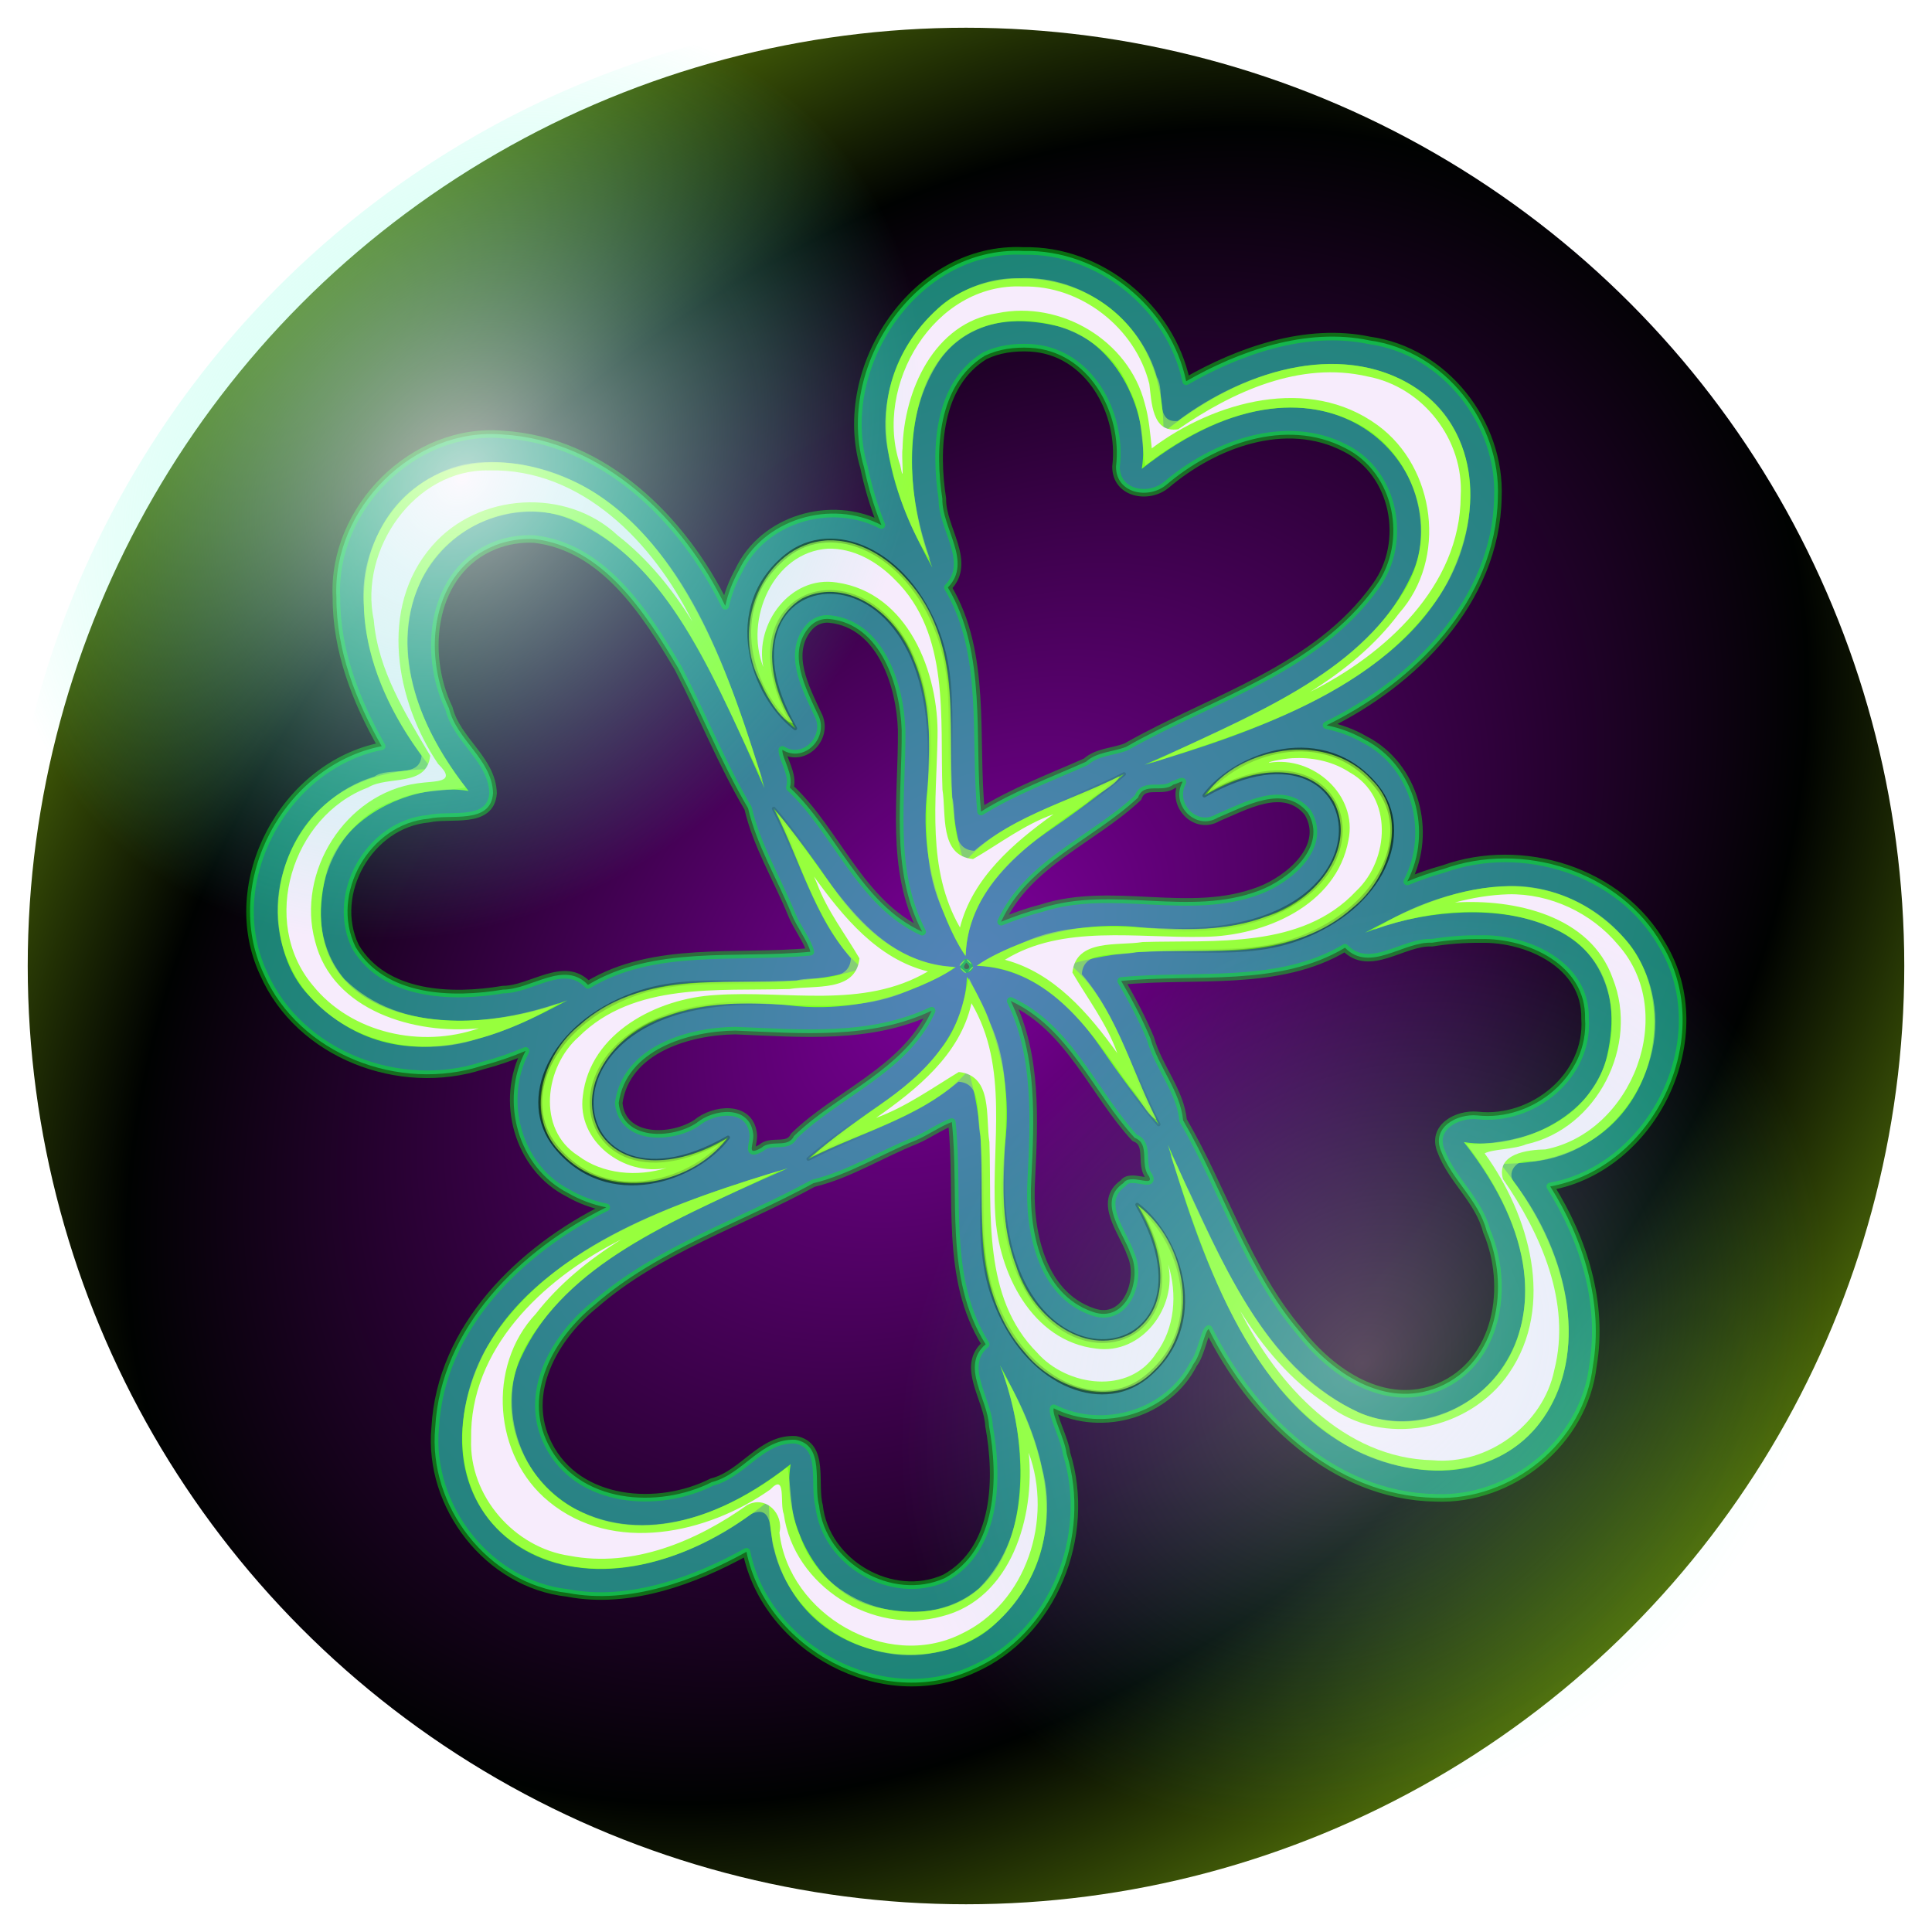 <?xml version="1.0" encoding="UTF-8" standalone="no"?>
<!-- Created with Inkscape (http://www.inkscape.org/) -->

<svg
   xmlns:dc="http://purl.org/dc/elements/1.1/"
   xmlns:cc="http://creativecommons.org/ns#"
   xmlns:rdf="http://www.w3.org/1999/02/22-rdf-syntax-ns#"
   xmlns:svg="http://www.w3.org/2000/svg"
   xmlns="http://www.w3.org/2000/svg"
   xmlns:xlink="http://www.w3.org/1999/xlink"
   xmlns:sodipodi="http://sodipodi.sourceforge.net/DTD/sodipodi-0.dtd"
   xmlns:inkscape="http://www.inkscape.org/namespaces/inkscape"
   width="512"
   height="512"
   viewBox="0 0 512 512"
   id="svg2"
   version="1.1"
   inkscape:version="0.91 r"
   sodipodi:docname="23.svg"
   inkscape:export-filename="/home/frode/Sync/Creations/Inkscape/23.png"
   inkscape:export-xdpi="90"
   inkscape:export-ydpi="90">
  <defs
     id="defs4">
    <linearGradient
       inkscape:collect="always"
       id="linearGradient4716">
      <stop
         id="stop4720"
         offset="0"
         style="stop-color:#001a05;stop-opacity:0;" />
      <stop
         style="stop-color:#001a05;stop-opacity:0"
         offset="0.272"
         id="stop4726" />
      <stop
         id="stop4728"
         offset="0.841"
         style="stop-color:#001a05;stop-opacity:1" />
      <stop
         id="stop4718"
         offset="1"
         style="stop-color:#001a05;stop-opacity:1;" />
    </linearGradient>
    <linearGradient
       id="linearGradient4672"
       inkscape:collect="always">
      <stop
         style="stop-color:#7e009c;stop-opacity:1"
         offset="0"
         id="stop4674" />
      <stop
         id="stop4676"
         offset="0.73"
         style="stop-color:#000201;stop-opacity:1" />
      <stop
         style="stop-color:#506f09;stop-opacity:1"
         offset="1"
         id="stop4678" />
    </linearGradient>
    <linearGradient
       inkscape:collect="always"
       id="linearGradient4562">
      <stop
         style="stop-color:#ffffff;stop-opacity:0.699"
         offset="0"
         id="stop4564" />
      <stop
         style="stop-color:#4cffd2;stop-opacity:0"
         offset="1"
         id="stop4566" />
    </linearGradient>
    <radialGradient
       inkscape:collect="always"
       xlink:href="#linearGradient4672"
       id="radialGradient4475"
       cx="256"
       cy="796.362"
       fx="256"
       fy="796.362"
       r="248.651"
       gradientUnits="userSpaceOnUse"
       gradientTransform="matrix(0.704,0.71,-1.005,0.997,876.415,-179.48)" />
    <radialGradient
       inkscape:collect="always"
       xlink:href="#linearGradient4562"
       id="radialGradient4658"
       gradientUnits="userSpaceOnUse"
       gradientTransform="matrix(1.33,0,0,1.604,96.053,-221.285)"
       cx="599.132"
       cy="376.275"
       fx="599.132"
       fy="376.275"
       r="83.333" />
    <radialGradient
       inkscape:collect="always"
       xlink:href="#linearGradient4562"
       id="radialGradient4660"
       gradientUnits="userSpaceOnUse"
       gradientTransform="matrix(0.94,0.94,-1.134,1.134,-14.004,-322.908)"
       cx="599.132"
       cy="376.275"
       fx="599.132"
       fy="376.275"
       r="83.333" />
    <filter
       inkscape:collect="always"
       style="color-interpolation-filters:sRGB"
       id="filter4682"
       x="-0.06"
       width="1.12"
       y="-0.06"
       height="1.12">
      <feGaussianBlur
         inkscape:collect="always"
         stdDeviation="7.714"
         id="feGaussianBlur4684" />
    </filter>
    <filter
       inkscape:collect="always"
       style="color-interpolation-filters:sRGB"
       id="filter4704"
       x="-0.144"
       width="1.288"
       y="-0.144"
       height="1.288">
      <feGaussianBlur
         inkscape:collect="always"
         stdDeviation="19.009"
         id="feGaussianBlur4706" />
    </filter>
    <radialGradient
       inkscape:collect="always"
       xlink:href="#linearGradient4716"
       id="radialGradient4722"
       cx="302.422"
       cy="748.715"
       fx="302.422"
       fy="748.715"
       r="152.631"
       gradientTransform="translate(0,-7.35811e-5)"
       gradientUnits="userSpaceOnUse" />
  </defs>
  <sodipodi:namedview
     id="base"
     pagecolor="#000000"
     bordercolor="#666666"
     borderopacity="1.0"
     inkscape:pageopacity="0"
     inkscape:pageshadow="2"
     inkscape:zoom="1.6796875"
     inkscape:cx="162.73452"
     inkscape:cy="256.7398"
     inkscape:document-units="px"
     inkscape:current-layer="layer1"
     showgrid="false"
     inkscape:snap-global="false"
     units="px"
     inkscape:window-width="1920"
     inkscape:window-height="1032"
     inkscape:window-x="0"
     inkscape:window-y="24"
     inkscape:window-maximized="1"
     inkscape:showpageshadow="false"
     showborder="false" />
  <g
     inkscape:label="Layer 1"
     inkscape:groupmode="layer"
     id="layer1"
     transform="translate(0,-540.362)">
    <circle
       style="color:#000000;clip-rule:nonzero;display:inline;overflow:visible;visibility:visible;opacity:1;isolation:auto;mix-blend-mode:normal;color-interpolation:sRGB;color-interpolation-filters:linearRGB;solid-color:#000000;solid-opacity:1;fill:url(#radialGradient4475);fill-opacity:1.0;fill-rule:evenodd;stroke:none;stroke-width:5;stroke-linecap:round;stroke-linejoin:round;stroke-miterlimit:23;stroke-dasharray:none;stroke-dashoffset:0;stroke-opacity:0.433;marker:none;color-rendering:auto;image-rendering:auto;shape-rendering:auto;text-rendering:auto;enable-background:accumulate"
       id="path4314"
       cx="256"
       cy="796.362"
       r="248.651" />
    <path
       style="fill:#2bffd5;fill-opacity:0.514;fill-rule:evenodd;stroke:#00f607;stroke-width:1.67;stroke-linecap:round;stroke-linejoin:round;stroke-miterlimit:4;stroke-dasharray:none;stroke-opacity:0.435;filter:url(#filter4704)"
       d="m 345.697,561.084 c -23.911,-1.196 -41.836,25.748 -35.312,47.836 0.916,4.365 2.175,8.664 3.852,12.799 -11.099,-5.784 -26.136,-1.416 -31.574,10.088 -1.35,2.431 -2.36,5.054 -2.969,7.768 -9.326,-19.138 -26.887,-36.56 -49.184,-37.893 -19.755,-1.73 -37.813,16.377 -36.828,36.049 -0.047,11.672 4.301,22.892 10.016,32.901 -21.581,4.234 -35.573,30.127 -26.125,50.293 7.881,17.965 30.126,26.348 48.406,20.369 3.259,-0.844 6.452,-1.941 9.549,-3.26 -5.78,10.953 -1.764,25.778 9.455,31.479 2.595,1.498 5.445,2.538 8.381,3.125 -18.898,9.335 -36.614,26.496 -37.832,48.717 -1.629,17.393 11.707,34.643 29.256,36.576 13.751,2.692 28.453,-2.897 39.598,-9.092 4.356,21.433 30.036,35.314 50.137,25.988 17.788,-7.743 26.347,-29.578 20.66,-47.766 -0.366,-3.154 -3.281,-8.51 -2.836,-9.973 10.943,5.467 25.364,1.209 30.951,-9.84 1.654,-2.058 2.414,-7.156 3.332,-7.693 9.514,19.196 27.501,36.924 50.131,37.342 16.84,0.72 32.938,-12.316 34.871,-29.229 2.356,-13.825 -2.084,-27.998 -9.441,-39.654 22.93,-4.146 36.951,-33.095 24.809,-53.344 -9.318,-16.48 -30.943,-23.165 -48.449,-16.869 -2.717,0.75 -5.388,1.665 -7.988,2.752 5.718,-10.907 1.766,-25.67 -9.395,-31.373 -2.617,-1.522 -5.496,-2.583 -8.463,-3.176 19.402,-9.471 37.458,-27.506 37.9,-50.346 0.724,-16.552 -11.785,-32.503 -28.379,-34.787 -14.048,-2.985 -29.028,2.394 -40.57,9.025 -3.417,-16.371 -19.16,-29.211 -35.957,-28.812 z m 1.389,21.41 c 13.022,0.662 20.493,14.366 19.049,26.279 -0.043,5.948 7.122,7.353 11.129,4.043 10.549,-8.97 26.408,-14.972 39.57,-8.127 10.991,5.473 13.858,20.689 6.805,30.457 -13.215,18.606 -36.384,24.869 -55.26,35.625 -2.801,1.121 -6.473,1.096 -8.877,3.295 -7.773,3.468 -16.176,6.603 -23.229,11.025 -1.589,-16.429 1.394,-34.92 -7.334,-49.568 5.537,-5.656 -1.361,-13.093 -1.219,-19.619 -1.692,-10.905 -1.062,-25.214 9.365,-31.629 3.096,-1.506 6.59,-1.949 10,-1.781 z m -109.705,42.305 c 15.385,1.749 24.683,16.35 31.877,28.523 5.323,10.259 9.625,21.101 15.49,31.041 1.867,8.153 6.435,15.609 9.629,23.432 1.049,2.713 3.678,6.122 4.137,8.309 -16.314,1.585 -34.61,-1.475 -49.188,7.332 -5.224,-5.599 -12.604,1.058 -18.779,1.035 -11.224,1.914 -26.139,1.476 -32.652,-9.463 -5.685,-11.758 3.113,-27.189 16.156,-28.33 4.75,-1.135 13.766,1.395 14.283,-5.668 -0.241,-7.503 -8.042,-11.667 -9.762,-18.764 -5.94,-12.291 -3.876,-30.438 10.189,-36.035 2.729,-1.078 5.69,-1.547 8.619,-1.412 z m 65.439,17.703 c 11.349,1.193 15.581,14.776 15.898,24.543 0.125,14.895 -2.68,30.824 4.533,44.623 -13.69,-6.283 -19.027,-22.378 -29.264,-31.881 0.886,-2.881 -1.712,-6.382 -1.668,-8.346 4.992,3.067 10.542,-2.938 7.838,-7.891 -2.696,-5.853 -6.97,-13.646 -1.727,-19.432 1.124,-1.171 2.766,-1.815 4.389,-1.617 z m 78.004,36.09 c -2.681,4.914 2.859,10.836 7.857,7.834 5.997,-2.467 14.652,-7.567 19.895,-1.082 4.475,7.526 -4.259,14.739 -10.697,17.191 -15.593,5.979 -32.534,-1.191 -48.324,3.959 -2.997,0.753 -6.084,1.864 -8.836,2.969 5.877,-12.889 20.447,-18.216 30.283,-27.457 1.257,-3.578 5.358,-0.903 7.849,-2.909 0.397,0.025 2.156,-0.98 1.973,-0.505 z m 65.951,34.701 c 10.398,-0.263 23.382,5.711 23.117,17.549 0.911,12.764 -11.624,22.853 -23.84,21.465 -4.481,-0.414 -10.174,2.618 -8.033,7.84 2.416,6.47 8.34,10.879 10.113,17.768 5.185,12.102 2.592,28.924 -10.604,34.475 -11.895,4.952 -23.727,-3.185 -30.801,-12.299 -11.642,-13.688 -16.879,-31.496 -25.749,-46.681 -0.624,-6.54 -5.471,-11.779 -7.227,-18.113 -1.785,-4.356 -4.238,-8.916 -6.471,-12.738 16.41,-1.616 34.867,1.426 49.51,-7.344 5.472,5.665 12.977,-1.464 19.236,-1.109 3.556,-0.575 7.146,-0.857 10.748,-0.811 z m -113.768,5.219 c 2.144,1.75 -1.82,2.026 0,0 z m 9.832,8.477 c 13.036,6.013 18.261,20.362 27.432,30.285 3.503,1.292 1.033,5.873 3.182,8.529 1.242,2.551 -4.175,-0.82 -5.676,1.465 -6.003,4.108 0.021,10.928 1.598,15.695 2.648,5.582 -0.983,15.415 -8.35,12.811 -11.671,-3.964 -14.299,-18.498 -13.63,-29.339 0.663,-13.209 1.334,-27.273 -4.555,-39.447 z m -17.727,2.67 c -6.013,12.629 -20.632,17.886 -30.234,27.217 -1.26,2.792 -5.04,0.658 -7.175,2.587 -3.644,2.077 -1.461,-0.916 -1.847,-3.241 -0.883,-6.292 -8.755,-5.38 -12.502,-2.254 -5.478,3.632 -16.452,3.94 -17.227,-4.412 1.651,-11.834 15.513,-15.893 25.797,-16.012 14.495,0.587 29.886,2.031 43.426,-4.402 l -0.238,0.518 z m 4.703,24.123 c 1.769,16.323 -1.794,34.443 7.482,49.154 -5.685,4.831 0.516,12.167 0.738,18.029 2.128,11.426 1.891,27.31 -9.781,33.703 -11.651,5.219 -26.423,-3.368 -27.807,-16.051 -1.309,-4.796 1.391,-13.366 -5.189,-14.551 -7.56,-0.443 -11.604,7.613 -18.516,9.35 -11.872,6.005 -29.575,4.76 -36.178,-8.289 -5.809,-11.358 1.345,-23.758 10.277,-30.957 14.047,-12.249 32.27,-18.028 48.344,-26.863 7.919,-1.898 14.981,-6.436 22.572,-9.45 2.663,-1.104 5.844,-3.331 8.057,-4.075 z"
       id="path4318"
       inkscape:connector-curvature="0"
       transform="matrix(1.198,0,0,1.198,-142.874,-65.303)" />
    <g
       id="g4441"
       transform="matrix(1.198,0,0,1.198,-106.247,-100.463)"
       style="stroke:url(#radialGradient4722);stroke-opacity:1;stroke-width:0.835;stroke-miterlimit:4;stroke-dasharray:none;stroke-linejoin:round;stroke-linecap:round">
      <g
         style="fill:#78ff21;fill-opacity:1;stroke:url(#radialGradient4722);stroke-opacity:1;stroke-width:0.835;stroke-miterlimit:4;stroke-dasharray:none;stroke-linejoin:round;stroke-linecap:round"
         inkscape:transform-center-y="-78.412035"
         inkscape:transform-center-x="-32.074343"
         id="g4282">
        <path
           sodipodi:nodetypes="cccsccssc"
           inkscape:connector-curvature="0"
           id="path4284"
           d="m 264.604,696.037 c -22.507,-38.817 36.534,-46.646 29.031,15.331 -1.794,20.224 8.644,35.066 8.644,35.066 0.326,-10.438 6.725,-19.717 18.142,-27.545 11.417,-7.829 16.924,-12.74 16.924,-12.74 -12.069,6.198 -27.242,9.858 -35.397,19.644 -6.03,-20.201 -0.068,-35.334 -5.704,-50.632 -6.85,-18.593 -23.486,-25.443 -33.598,-17.288 -14.296,11.529 -7.502,30.988 1.957,38.165 z"
           style="fill:#78ff21;fill-opacity:1;fill-rule:evenodd;stroke:url(#radialGradient4722);stroke-width:0.835;stroke-linecap:round;stroke-linejoin:round;stroke-opacity:1;stroke-miterlimit:4;stroke-dasharray:none" />
        <path
           sodipodi:nodetypes="cscscscsc"
           inkscape:connector-curvature="0"
           id="path4286"
           d="m 294.94,660.482 c -9.46,-23.812 -5.654,-61.128 27.4,-53.496 13.684,3.16 20.876,19.898 18.919,31.641 41.426,-32.619 70.103,1.004 59.693,23.486 -8.816,19.039 -28.761,28.609 -59.097,41.983 22.349,-6.659 56.823,-17.821 68.039,-42.547 17.002,-37.48 -22.412,-64.27 -63.838,-30.998 0.326,-34.576 -35.156,-40.956 -49.812,-27.479 -21.146,19.444 -8.155,44.688 -1.305,57.41 z"
           style="fill:#78ff21;fill-opacity:1;fill-rule:evenodd;stroke:url(#radialGradient4722);stroke-width:0.835;stroke-linecap:round;stroke-linejoin:round;stroke-opacity:1;stroke-miterlimit:4;stroke-dasharray:none" />
      </g>
      <g
         style="fill:#78ff21;fill-opacity:1;stroke:url(#radialGradient4722);stroke-opacity:1;stroke-width:0.835;stroke-miterlimit:4;stroke-dasharray:none;stroke-linejoin:round;stroke-linecap:round"
         transform="matrix(0,-1,1,0,-446.293,1051.137)"
         id="g4296"
         inkscape:transform-center-x="77.244546"
         inkscape:transform-center-y="-31.766006">
        <path
           sodipodi:nodetypes="cccsccssc"
           inkscape:connector-curvature="0"
           id="path4298"
           d="m 264.604,696.037 c -22.507,-38.817 36.534,-46.646 29.031,15.331 -1.794,20.224 8.644,35.066 8.644,35.066 0.326,-10.438 6.725,-19.717 18.142,-27.545 11.417,-7.829 16.924,-12.74 16.924,-12.74 -12.069,6.198 -27.242,9.858 -35.397,19.644 -6.03,-20.201 -0.068,-35.334 -5.704,-50.632 -6.85,-18.593 -23.486,-25.443 -33.598,-17.288 -14.296,11.529 -7.502,30.988 1.957,38.165 z"
           style="fill:#78ff21;fill-opacity:1;fill-rule:evenodd;stroke:url(#radialGradient4722);stroke-width:0.835;stroke-linecap:round;stroke-linejoin:round;stroke-opacity:1;stroke-miterlimit:4;stroke-dasharray:none" />
        <path
           sodipodi:nodetypes="cscscscsc"
           inkscape:connector-curvature="0"
           id="path4300"
           d="m 294.94,660.482 c -9.46,-23.812 -5.654,-61.128 27.4,-53.496 13.684,3.16 20.876,19.898 18.919,31.641 41.426,-32.619 70.103,1.004 59.693,23.486 -8.816,19.039 -28.761,28.609 -59.097,41.983 22.349,-6.659 56.823,-17.821 68.039,-42.547 17.002,-37.48 -22.412,-64.27 -63.838,-30.998 0.326,-34.576 -35.156,-40.956 -49.812,-27.479 -21.146,19.444 -8.155,44.688 -1.305,57.41 z"
           style="fill:#78ff21;fill-opacity:1;fill-rule:evenodd;stroke:url(#radialGradient4722);stroke-width:0.835;stroke-linecap:round;stroke-linejoin:round;stroke-opacity:1;stroke-miterlimit:4;stroke-dasharray:none" />
      </g>
      <g
         style="fill:#78ff21;fill-opacity:1;stroke:url(#radialGradient4722);stroke-opacity:1;stroke-width:0.835;stroke-miterlimit:4;stroke-dasharray:none;stroke-linejoin:round;stroke-linecap:round"
         inkscape:transform-center-y="77.24452"
         inkscape:transform-center-x="31.766004"
         id="g4302"
         transform="matrix(-1,0,0,-1,604.845,1497.43)">
        <path
           style="fill:#78ff21;fill-opacity:1;fill-rule:evenodd;stroke:url(#radialGradient4722);stroke-width:0.835;stroke-linecap:round;stroke-linejoin:round;stroke-opacity:1;stroke-miterlimit:4;stroke-dasharray:none"
           d="m 264.604,696.037 c -22.507,-38.817 36.534,-46.646 29.031,15.331 -1.794,20.224 8.644,35.066 8.644,35.066 0.326,-10.438 6.725,-19.717 18.142,-27.545 11.417,-7.829 16.924,-12.74 16.924,-12.74 -12.069,6.198 -27.242,9.858 -35.397,19.644 -6.03,-20.201 -0.068,-35.334 -5.704,-50.632 -6.85,-18.593 -23.486,-25.443 -33.598,-17.288 -14.296,11.529 -7.502,30.988 1.957,38.165 z"
           id="path4304"
           inkscape:connector-curvature="0"
           sodipodi:nodetypes="cccsccssc" />
        <path
           style="fill:#78ff21;fill-opacity:1;fill-rule:evenodd;stroke:url(#radialGradient4722);stroke-width:0.835;stroke-linecap:round;stroke-linejoin:round;stroke-opacity:1;stroke-miterlimit:4;stroke-dasharray:none"
           d="m 294.94,660.482 c -9.46,-23.812 -5.654,-61.128 27.4,-53.496 13.684,3.16 20.876,19.898 18.919,31.641 41.426,-32.619 70.103,1.004 59.693,23.486 -8.816,19.039 -28.761,28.609 -59.097,41.983 22.349,-6.659 56.823,-17.821 68.039,-42.547 17.002,-37.48 -22.412,-64.27 -63.838,-30.998 0.326,-34.576 -35.156,-40.956 -49.812,-27.479 -21.146,19.444 -8.155,44.688 -1.305,57.41 z"
           id="path4306"
           inkscape:connector-curvature="0"
           sodipodi:nodetypes="cscscscsc" />
      </g>
      <g
         style="fill:#78ff21;fill-opacity:1;stroke:url(#radialGradient4722);stroke-opacity:1;stroke-width:0.835;stroke-miterlimit:4;stroke-dasharray:none;stroke-linejoin:round;stroke-linecap:round"
         transform="matrix(0,1,-1,0,1051.137,446.293)"
         id="g4308"
         inkscape:transform-center-x="-77.244492"
         inkscape:transform-center-y="31.766008">
        <path
           sodipodi:nodetypes="cccsccssc"
           inkscape:connector-curvature="0"
           id="path4310"
           d="m 264.604,696.037 c -22.507,-38.817 36.534,-46.646 29.031,15.331 -1.794,20.224 8.644,35.066 8.644,35.066 0.326,-10.438 6.725,-19.717 18.142,-27.545 11.417,-7.829 16.924,-12.74 16.924,-12.74 -12.069,6.198 -27.242,9.858 -35.397,19.644 -6.03,-20.201 -0.068,-35.334 -5.704,-50.632 -6.85,-18.593 -23.486,-25.443 -33.598,-17.288 -14.296,11.529 -7.502,30.988 1.957,38.165 z"
           style="fill:#78ff21;fill-opacity:1;fill-rule:evenodd;stroke:url(#radialGradient4722);stroke-width:0.835;stroke-linecap:round;stroke-linejoin:round;stroke-opacity:1;stroke-miterlimit:4;stroke-dasharray:none" />
        <path
           sodipodi:nodetypes="cscscscsc"
           inkscape:connector-curvature="0"
           id="path4312"
           d="m 294.94,660.482 c -9.46,-23.812 -5.654,-61.128 27.4,-53.496 13.684,3.16 20.876,19.898 18.919,31.641 41.426,-32.619 70.103,1.004 59.693,23.486 -8.816,19.039 -28.761,28.609 -59.097,41.983 22.349,-6.659 56.823,-17.821 68.039,-42.547 17.002,-37.48 -22.412,-64.27 -63.838,-30.998 0.326,-34.576 -35.156,-40.956 -49.812,-27.479 -21.146,19.444 -8.155,44.688 -1.305,57.41 z"
           style="fill:#78ff21;fill-opacity:1;fill-rule:evenodd;stroke:url(#radialGradient4722);stroke-width:0.835;stroke-linecap:round;stroke-linejoin:round;stroke-opacity:1;stroke-miterlimit:4;stroke-dasharray:none" />
      </g>
    </g>
    <path
       style="fill:#acff50;fill-opacity:0.602;fill-rule:evenodd;stroke:none;stroke-width:1.67;stroke-linecap:round;stroke-linejoin:round;stroke-miterlimit:4;stroke-dasharray:none;stroke-opacity:0.435;filter:url(#filter4682)"
       d="m 344.943,567.111 c -20,-0.565 -34.057,22.193 -28.705,40.488 1.571,7.671 4.529,15.573 8.809,21.867 -4.837,-13.599 -6.555,-30.325 1.404,-43.178 9.735,-15.894 36.519,-11.28 42.676,5.525 2.937,5.005 2.576,11.916 3.484,16.725 12.423,-9.816 30.059,-17.109 45.502,-9.963 14.158,6.12 19.962,25.095 11.611,38.068 -12.505,19.797 -35.925,27.786 -55.73,37.682 22.366,-7.298 46.993,-14.793 61.85,-34.422 10.848,-13.59 12.901,-36.512 -2.039,-47.607 -16.497,-11.984 -38.991,-4.932 -54.029,6.391 -5.241,0.5 -2.731,-6.593 -4.574,-9.654 -3.61,-12.818 -16.593,-22.587 -30.258,-21.922 z m -118.459,40.688 c -16.025,0.383 -28.328,16.434 -26.693,31.977 0.425,12.007 5.719,23.312 12.738,32.861 -0.375,5.285 -7.162,2.398 -10.467,4.715 -16.496,4.966 -26.138,25.01 -19.045,40.867 6.528,15.99 26.371,22.356 42.058,17.106 6.182,-1.616 13.27,-4.897 17.928,-7.899 -15.275,5.185 -35.06,6.943 -47.543,-5.273 -10.829,-12.725 -4.035,-34.857 11.875,-39.768 4.601,-2.175 10.736,-1.759 14.922,-2.648 -9.654,-12.264 -16.891,-29.444 -10.285,-44.799 5.679,-14.15 24.118,-20.592 37.328,-12.924 20.535,12.199 28.696,36.227 38.742,56.338 -7.607,-23.337 -15.582,-49.435 -37.131,-63.721 -7.21,-4.607 -15.851,-7.164 -24.428,-6.832 z m 75.877,17.293 c -14.671,0.873 -21.731,19.925 -14.654,31.73 1.27,3.11 4.644,8.505 6.959,8.684 -5.397,-8.095 -7.556,-21.699 2.061,-27.596 10.353,-5.02 21.433,4.118 24.789,13.73 7.82,17.808 -2.067,38.031 6.482,55.687 1.281,3.17 3.182,7.578 4.899,9.574 0.43,-15.916 15.167,-25.661 26.889,-33.791 1.944,-1.92 6.531,-3.845 7.084,-5.82 -10.791,5.453 -22.68,8.461 -32.078,16.477 -5.598,-0.258 -3.833,-7.91 -4.883,-11.889 -0.914,-16.132 2.051,-34.901 -9.861,-47.918 -4.408,-5.105 -10.736,-9.088 -17.686,-8.869 z m 103.453,46.336 c -7.312,0.266 -15.579,3.715 -19.467,9.674 8.168,-5.168 22.071,-7.964 27.982,1.805 5.428,10.749 -4.692,22.48 -14.887,25.377 -17.411,6.815 -36.643,-2.086 -53.866,5.776 -3.379,1.331 -8.138,3.422 -10.139,5.12 15.914,0.427 25.663,15.16 33.795,26.881 1.914,1.912 3.886,6.593 5.818,7.072 -5.447,-10.78 -8.459,-22.669 -16.471,-32.055 0.281,-5.635 8.016,-3.835 12.033,-4.889 16.399,-0.896 34.835,1.945 47.984,-9.904 8.205,-6.534 12.377,-20.313 3.961,-28.375 -4.284,-4.669 -10.542,-6.698 -16.744,-6.482 z m -114.854,13.82 c 5.358,10.898 8.522,22.838 16.527,32.311 -0.296,5.629 -8.019,3.829 -12.037,4.883 -16.21,0.904 -34.816,-1.991 -47.979,9.898 -8.235,6.549 -12.386,20.402 -3.904,28.449 9.697,10.327 28.325,7.48 36.34,-3.293 -7.89,4.879 -21.974,8.179 -28.055,-1.557 -5.69,-10.742 4.494,-22.707 14.768,-25.592 17.393,-6.814 36.603,2.077 53.814,-5.757 3.287,-1.35 7.992,-3.216 9.992,-5.147 -19.587,-0.916 -28.139,-21.248 -39.26,-34.082 l -0.209,-0.131 0.002,0.018 z m 162.043,16.305 c -10.361,0.296 -21.875,4.292 -29.836,9.689 12.622,-4.567 27.532,-5.952 40.018,-0.174 13.702,5.706 16.155,24.521 7.996,35.754 -5.92,8.966 -17.551,11.838 -27.447,11.855 8.785,11.546 15.886,26.64 11.668,41.422 -3.753,14.786 -21.103,23.933 -35.324,18.031 -19.689,-9.124 -29.142,-30.348 -37.734,-48.965 -0.901,-1.607 -4.485,-10.08 -3.979,-7.619 7.5,22.551 15.312,47.64 35.865,61.842 13.036,9.588 34.609,10.974 45.301,-2.621 12.209,-15.849 6.187,-38.364 -4.904,-53.109 -2.699,-2.619 0.424,-6.153 3.6,-5.131 17.635,-1.568 30.594,-20.385 26.436,-37.467 -3.184,-14.039 -17.576,-23.849 -31.658,-23.508 z m -118.738,17.406 c -0.879,-1.653 -2.035,-1.38 0,0 z m -2.51,-0.254 c -1.131,2.091 2.589,-2.519 0,0 z m 1.633,1.846 c 1.651,-0.885 1.376,-2.03 0,0 z m -0.943,0.059 c 2.046,1.132 -2.518,-2.622 0,0 z m 1.156,1.287 c -1.086,4.803 -2.412,11.317 -6.182,15.625 -7.38,10.188 -19.73,15.618 -28.451,23.861 10.894,-5.372 22.835,-8.501 32.305,-16.521 5.634,0.291 3.829,8.02 4.887,12.037 0.861,16.289 -1.927,34.844 9.922,48.006 6.557,8.212 20.395,12.345 28.428,3.873 10.324,-9.68 7.494,-28.477 -3.391,-36.348 5.228,8.138 8.171,22.169 -1.646,28.168 -10.77,5.463 -22.542,-4.69 -25.424,-14.918 -6.796,-17.401 2.111,-36.608 -5.76,-53.818 -1.126,-3.452 -3.321,-6.942 -4.688,-9.965 z m -44.465,43.42 c -23.162,7.251 -48.648,16.201 -62.039,38.023 -7.633,13.017 -8.38,32.016 4.261,42.28 16.067,12.683 38.941,6.207 54.078,-5.137 5.195,-2.358 3.941,4.702 5.039,7.816 3.683,15.829 21.278,26.769 37.215,22.484 17.291,-4.106 26.572,-23.995 22.07,-40.501 -1.456,-7.272 -5.083,-15.42 -8.609,-20.901 5.178,15.262 6.927,35.038 -5.283,47.506 -12.716,10.826 -34.844,4.046 -39.756,-11.857 -2.194,-4.591 -1.747,-10.809 -2.684,-14.928 -12.406,9.801 -29.998,17.083 -45.426,9.975 -14.192,-6.092 -20.028,-25.102 -11.664,-38.09 12.429,-19.631 35.437,-27.63 55.27,-37.436 -0.824,0.255 -1.648,0.51 -2.473,0.766 z"
       id="path4680"
       inkscape:connector-curvature="0"
       transform="matrix(1.198,0,0,1.198,-142.874,-65.303)" />
    <path
       style="fill:#f7ecfc;fill-opacity:1;fill-rule:evenodd;stroke:none;stroke-width:0.323px;stroke-linecap:round;stroke-linejoin:round;stroke-opacity:0.433"
       d="m 271.053,616.29 c -23.477,-1.127 -39.732,26.261 -32.489,47.342 1.238,6.339 0.257,-2.247 0.618,-4.363 0.33,-15.325 8.327,-33.379 25.138,-35.907 16.713,-3.484 34.784,7.19 39.041,23.879 1.135,3.881 1.446,7.931 1.869,11.934 16.64,-12.518 41.694,-19.428 59.875,-6.122 15.377,11.234 18.459,35.481 5.662,49.843 -6.315,8.477 -14.633,15.269 -23.568,20.821 19.863,-9.936 39.783,-27.975 39.898,-51.855 0.903,-14.917 -9.939,-28.97 -24.656,-31.728 -17.941,-4.159 -35.734,4.003 -50.203,13.983 -7.03,1.113 -7.035,-7.386 -7.655,-12.006 -3.687,-14.85 -18.161,-26.211 -33.53,-25.821 z m -141.502,48.736 c -19.692,-0.381 -34.458,20.986 -30.495,39.668 1.105,13.285 8.429,24.894 14.959,35.937 -0.946,8.448 -11.223,5.183 -16.524,8.443 -20.14,7.593 -28.732,35.569 -14.624,52.388 10.274,12.785 28.828,16.741 44.018,11.412 -16.853,1.732 -38.743,-4.572 -43.372,-23.014 -5.066,-18.391 8.02,-39.27 27.112,-41.905 4.532,-0.702 10.832,0.044 5.495,-5.128 -11.268,-16.662 -15.877,-41.438 -1.614,-57.79 12.163,-14.122 35.554,-15.605 49.214,-2.758 8,6.218 14.447,14.221 19.773,22.789 -10.281,-20.735 -29.207,-40.636 -53.942,-40.043 z m 89.82,20.742 c -14.53,0.953 -22.083,18.838 -17.09,31.361 -2.325,-11.482 7.221,-24.352 19.465,-22.401 18.914,2.705 27.124,23.989 26.705,40.988 -0.273,16.917 -2.941,34.989 5.952,50.437 3.331,-13.133 14.223,-22.429 24.787,-30.013 -7.76,2.724 -14.393,7.891 -21.313,11.882 -9.04,-0.865 -7.066,-12.068 -8.116,-18.398 -0.721,-18.761 2.138,-41.306 -12.673,-55.717 -4.63,-4.711 -10.932,-8.347 -17.717,-8.139 z m 123.967,55.497 c -2.057,-0.064 -7.687,1.001 -7.009,1.231 11.647,-1.953 23.535,8.56 21.023,20.543 -3.183,17.32 -22.268,25.389 -38.221,25.592 -17.688,0.41 -37.499,-3.4 -52.83,6.084 13.025,3.421 22.245,14.239 29.791,24.749 -2.743,-7.765 -7.867,-14.44 -11.894,-21.353 0.935,-9.101 12.226,-7.025 18.606,-8.099 19.174,-0.594 42.142,1.968 56.618,-13.534 8.836,-8.313 9.783,-24.999 -1.68,-31.387 -4.22,-2.786 -9.38,-3.994 -14.404,-3.827 z m -126.791,33.298 c 2.673,7.173 7.479,13.346 11.218,19.78 -0.912,9.1 -12.192,7.042 -18.564,8.118 -18.833,0.601 -41.206,-1.921 -55.844,12.687 -8.968,7.897 -11.228,24.427 -0.154,31.492 6.627,4.977 15.699,5.636 23.449,3.243 -11.349,2.304 -23.848,-7.076 -22.192,-19.128 1.946,-16.769 19.771,-25.845 35.109,-26.696 18.831,-1.373 39.044,3.927 56.347,-6.26 -13.357,-3.254 -22.523,-14.505 -30.196,-25.142 l 0.477,1.099 z m 183.17,2.793 c -4.788,0.148 -9.545,0.939 -14.168,2.176 15.774,-0.994 35.965,3.413 41.853,20.138 7.061,17.731 -4.098,39.783 -22.943,43.947 -3.296,1.388 -8.916,1.246 -11.005,2.4 11.848,16.325 18.789,40.317 6.45,58.26 -10.383,15.277 -33.538,19.932 -48.31,8.226 -9.488,-6.254 -16.93,-15.146 -22.913,-24.71 9.89,19.641 27.629,39.058 50.966,39.544 14.689,1.375 29.342,-9.515 32.262,-23.919 4.549,-17.939 -3.594,-36.127 -13.606,-50.589 -1.897,-6.769 6.584,-7.776 11.251,-7.861 23.025,-4.559 35.301,-36.219 19.254,-54.227 -7.05,-8.473 -18.047,-13.626 -29.089,-13.387 z m -142.295,28.998 c -2.992,13.501 -14.487,22.716 -25.252,30.257 7.916,-2.898 14.89,-7.905 21.921,-12.158 9.088,0.93 7.053,12.151 8.116,18.552 0.648,18.845 -1.957,41.158 12.657,55.83 7.897,9.003 24.443,11.277 31.522,0.18 5.005,-6.651 5.644,-15.774 3.207,-23.549 2.412,11.381 -6.99,23.952 -19.079,22.293 -17.095,-1.965 -25.995,-20.249 -26.773,-35.782 -1.063,-18.622 3.764,-38.701 -6.286,-55.75 l -0.033,0.129 z m -93.954,63.082 c -19.726,10.192 -39.075,28.438 -38.613,52.316 -0.586,15.113 11.519,28.807 26.127,30.916 16.835,3.238 33.799,-3.994 47.057,-13.475 4.95,-2.611 9.703,2.314 8.527,7.358 2.515,21.62 28.294,36.684 48.114,26.839 17.42,-8.198 24.405,-30.454 17.944,-48.027 1.72,16.845 -4.584,38.725 -23.018,43.346 -18.385,5.065 -39.253,-8.01 -41.898,-27.094 -1.144,-2.768 0.776,-11.097 -3.577,-6.525 -16.678,11.76 -41.649,17.216 -58.677,3.21 -14.672,-11.969 -16.518,-35.866 -3.467,-49.749 6.184,-7.968 14.133,-14.404 22.653,-19.722 l -1.063,0.552 -0.109,0.057 z"
       id="path4423"
       inkscape:connector-curvature="0"
       sodipodi:nodetypes="cccccccccccccccccccccccccccccccccccccccccccccccccccccccccccccccccccccccccccccccccccccccccccccccccccccc" />
    <ellipse
       style="color:#000000;clip-rule:nonzero;display:inline;overflow:visible;visibility:visible;opacity:0.42;isolation:auto;mix-blend-mode:normal;color-interpolation:sRGB;color-interpolation-filters:linearRGB;solid-color:#000000;solid-opacity:1;fill:url(#radialGradient4658);fill-opacity:1;fill-rule:evenodd;stroke:none;stroke-width:0.911;stroke-linecap:round;stroke-linejoin:round;stroke-miterlimit:4;stroke-dasharray:none;stroke-dashoffset:0;stroke-opacity:0.961;marker:none;color-rendering:auto;image-rendering:auto;shape-rendering:auto;text-rendering:auto;enable-background:accumulate"
       id="ellipse4650"
       cx="892.826"
       cy="382.235"
       rx="110.217"
       ry="133.054"
       transform="matrix(0.707,0.707,-0.707,0.707,0,0)" />
    <path
       id="path4652"
       d="M 184.142,552.194 A 248.651,248.651 0 0 0 8.593,731.162 110.217,133.054 45 0 0 28.564,761.332 110.217,133.054 45 0 0 200.582,745.184 110.217,133.054 45 0 0 216.73,573.166 110.217,133.054 45 0 0 184.142,552.194 Z"
       style="color:#000000;clip-rule:nonzero;display:inline;overflow:visible;visibility:visible;opacity:1;isolation:auto;mix-blend-mode:normal;color-interpolation:sRGB;color-interpolation-filters:linearRGB;solid-color:#000000;solid-opacity:1;fill:url(#radialGradient4660);fill-opacity:1;fill-rule:evenodd;stroke:none;stroke-width:0.911;stroke-linecap:round;stroke-linejoin:round;stroke-miterlimit:4;stroke-dasharray:none;stroke-dashoffset:0;stroke-opacity:0.961;marker:none;color-rendering:auto;image-rendering:auto;shape-rendering:auto;text-rendering:auto;enable-background:accumulate"
       inkscape:connector-curvature="0" />
  </g>
</svg>
